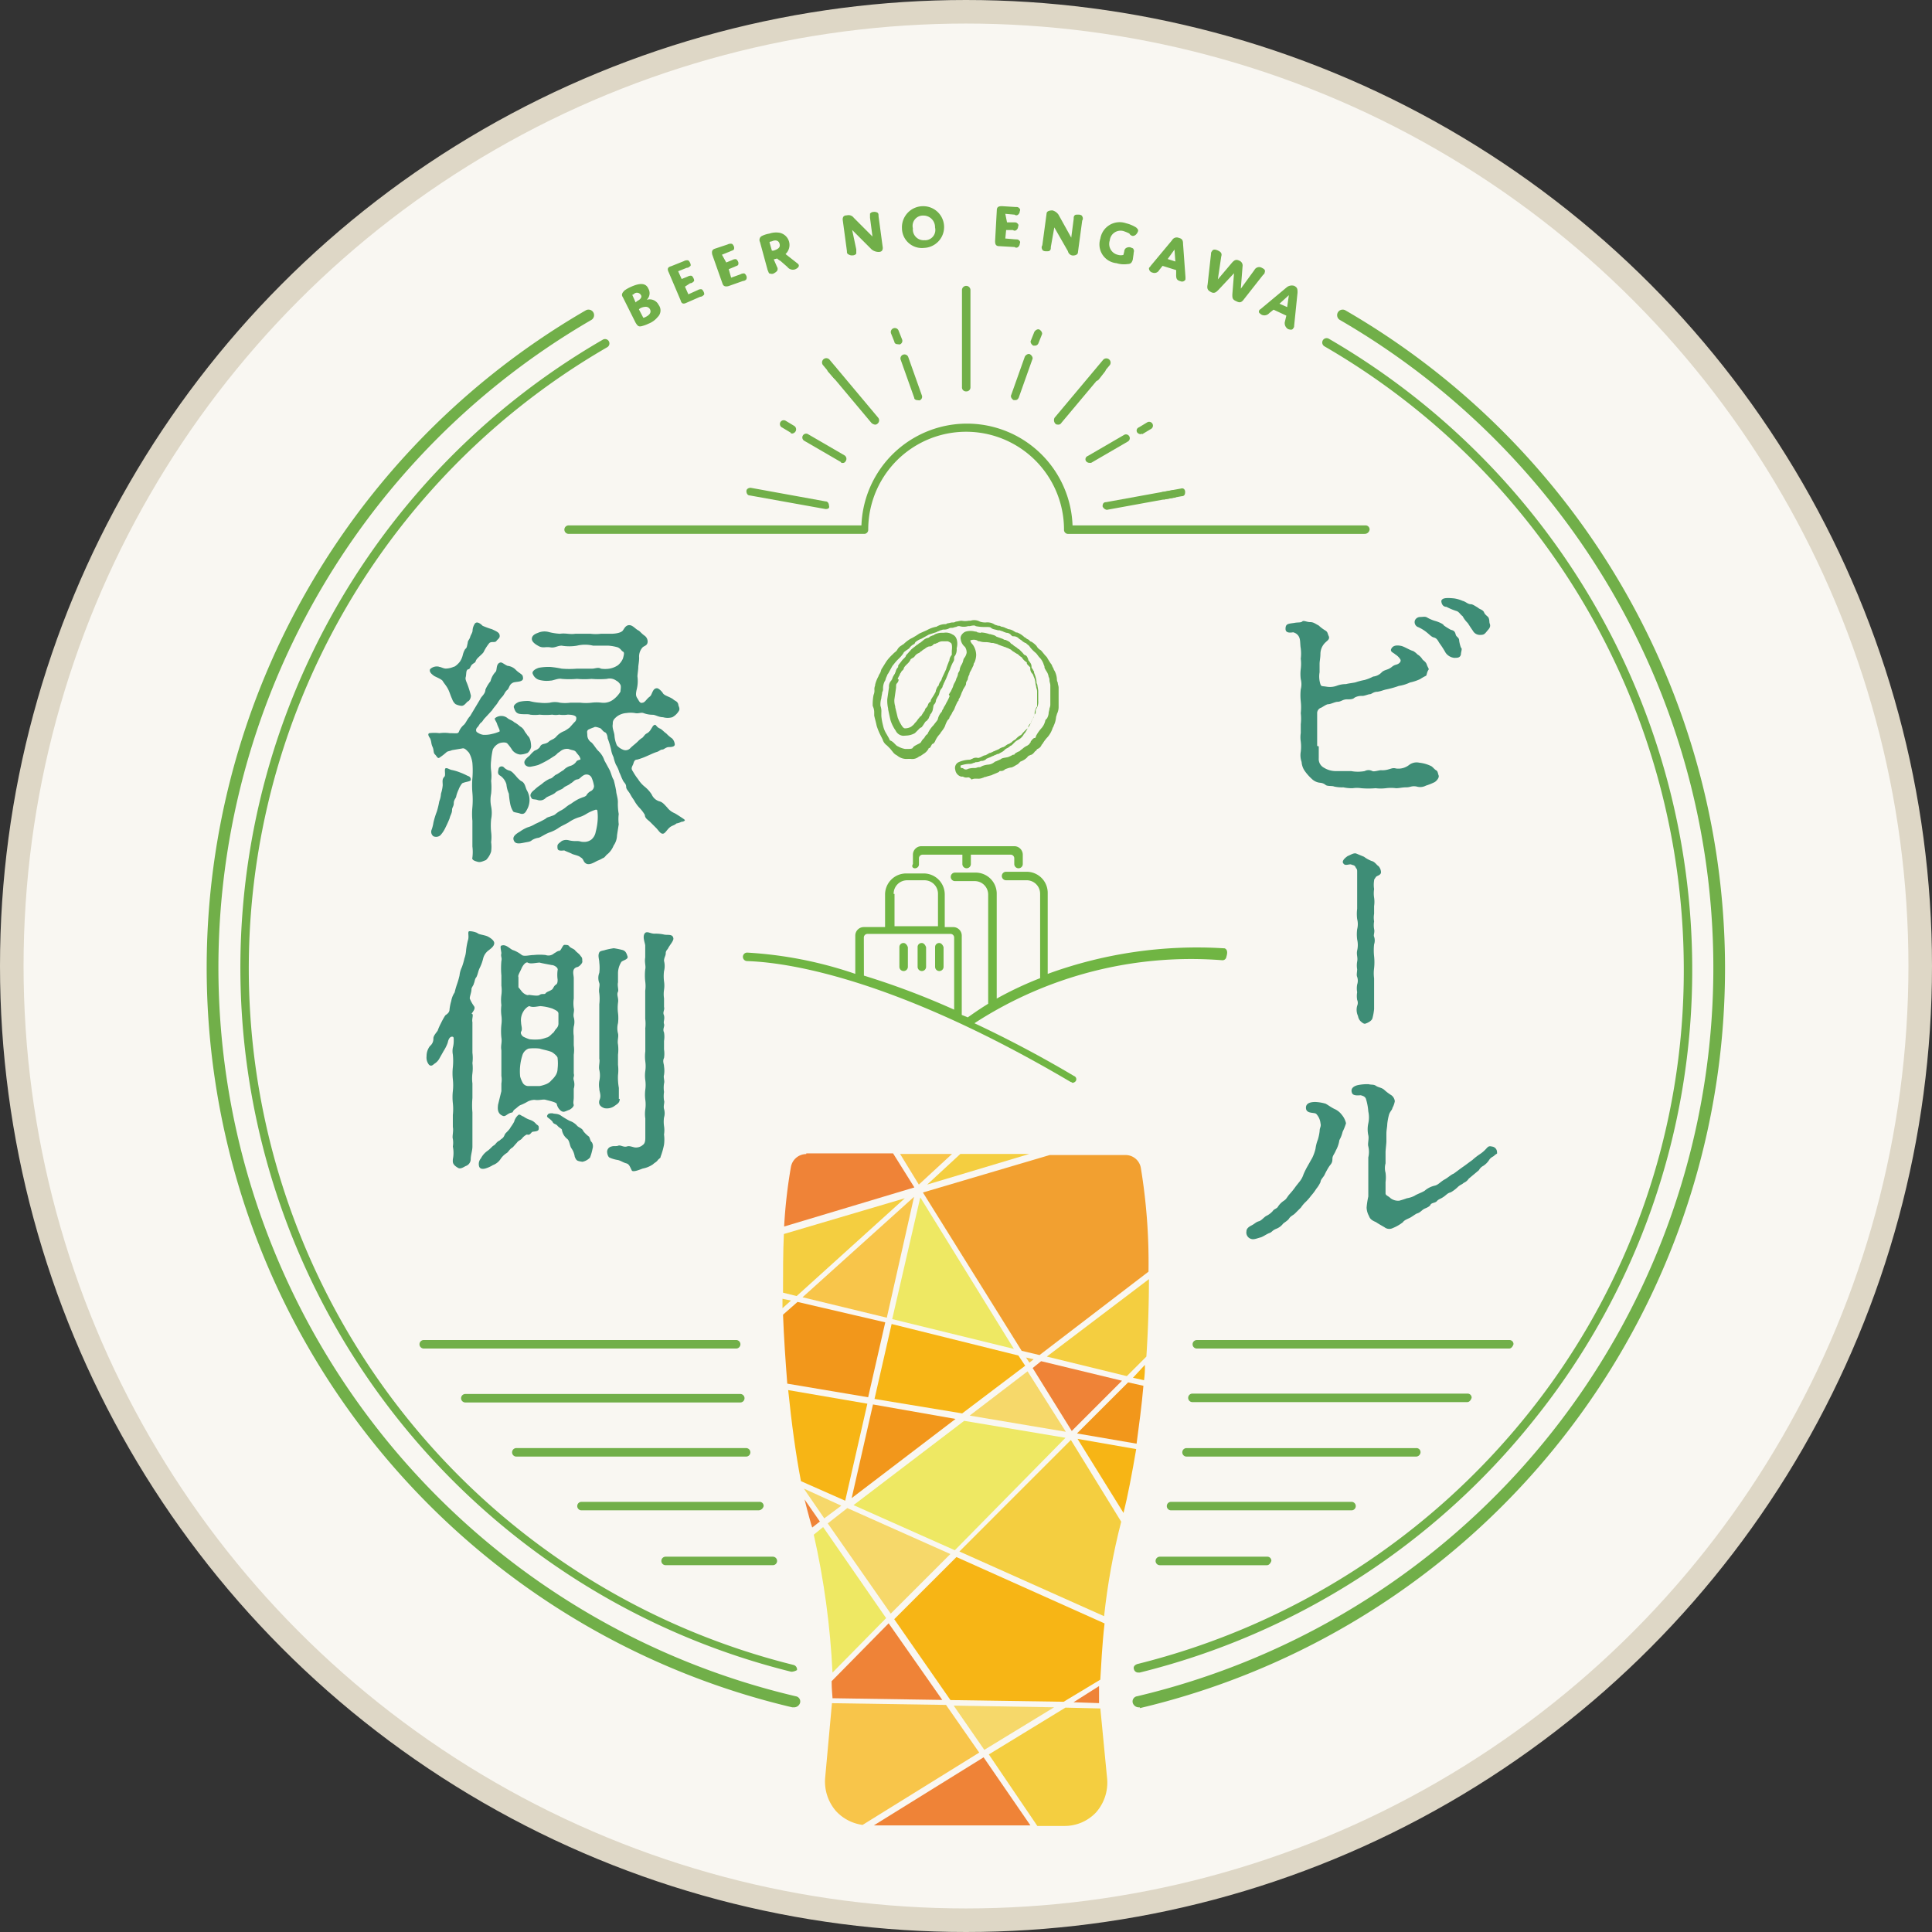 <svg width="82" height="82" fill="none" xmlns="http://www.w3.org/2000/svg"><rect width="100%" height="100%" fill="#333333" stroke="none"/><circle cx="41" cy="41" r="40.5" fill="#F9F7F2" stroke="#DED7C6"/><path d="M33.702 72.465h-.073a32.245 32.245 0 01-8.776-59.288.237.237 0 01.325.073.236.236 0 01-.072.325 31.775 31.775 0 008.668 58.42.223.223 0 01.18.29.271.271 0 01-.252.18zm14.632 0a.271.271 0 01-.253-.18.222.222 0 01.18-.29 31.773 31.773 0 008.6-58.42.235.235 0 11.253-.397A32.263 32.263 0 0148.37 72.5c.039-.035 0-.035-.037-.035z" fill="#71AF49"/><path d="M33.614 70.953h-.036a30.786 30.786 0 01-7.988-56.539.188.188 0 01.206.017.186.186 0 01-.026.308 30.457 30.457 0 007.913 55.927.198.198 0 01.144.217.518.518 0 01-.213.07zm14.693.035a.184.184 0 01-.18-.144c-.037-.104.036-.18.144-.217a30.735 30.735 0 0016.583-10.622 30.042 30.042 0 006.611-18.931A30.56 30.56 0 0056.215 14.7a.187.187 0 01-.094-.184.185.185 0 01.133-.157.186.186 0 01.142.016 30.937 30.937 0 0115.427 26.699 30.423 30.423 0 01-6.684 19.148 30.895 30.895 0 01-16.763 10.766h-.069zM27.918 13.45a.933.933 0 01-.398.29c-.092.045-.19.08-.29.104-.143.036-.18-.036-.252-.144l-.542-1.084c-.072-.104-.036-.18.073-.29a1.58 1.58 0 01.253-.144c.397-.18.65-.18.758.073a.382.382 0 01-.072.47.422.422 0 01.506.216.384.384 0 01-.036.51zm-.94-.613l.037-.037c.036-.036.144-.072.18-.144a.11.11 0 000-.144.188.188 0 00-.289-.036.112.112 0 01-.072.036l.145.325zm.325.65a.28.28 0 00.104-.036c.144-.073.253-.18.18-.325a.2.2 0 00-.18-.104.52.52 0 00-.253.073l-.036.036.186.356zm1.629-1.645l.253-.103a.274.274 0 01.145-.037c.035 0 .07.035.103.104.037.073.037.144 0 .144a.188.188 0 01-.144.073l-.217.144.144.325.398-.18a.273.273 0 01.144-.037c.036 0 .07.035.104.104.036.072.036.144 0 .144a.188.188 0 01-.144.073l-.578.253c-.145.072-.217.036-.253-.104l-.507-1.192c-.072-.144-.036-.217.104-.253l.541-.217a.273.273 0 01.16-.035c.035 0 .07.034.103.104.036.072.036.144 0 .144a.19.19 0 01-.144.072l-.361.145.15.33zm1.893-.702l.253-.103a.273.273 0 01.144-.037c.036 0 .07.035.104.104a.174.174 0 010 .144c-.036.037-.073.037-.144.073l-.253.104.103.36.398-.143a.273.273 0 01.144-.037c.036 0 .07.035.103.104a.174.174 0 010 .144.189.189 0 01-.144.073l-.614.217c-.144.036-.217 0-.253-.104l-.434-1.228c-.036-.145 0-.217.104-.254l.542-.18a.273.273 0 01.164-.031c.036 0 .07.034.103.104a.175.175 0 010 .144c-.036.036-.072.036-.144.072l-.36.145.184.33zm2.153.184a.164.164 0 010 .18.499.499 0 01-.144.104c-.073.037-.144 0-.18 0-.037-.036-.037-.072-.073-.144l-.325-1.192a.191.191 0 01.073-.253c.102-.051.211-.086.324-.104a.89.89 0 01.434-.036.528.528 0 01.253.904l.506.397c.104.073.073.18-.103.253a.292.292 0 01-.325-.104l-.29-.253a.671.671 0 01-.144-.104l-.144.037.138.315zm-.217-.687h.073c.217-.072.29-.144.253-.289-.036-.145-.18-.18-.325-.104a.159.159 0 00-.103.037l.102.356zm3.582-.052v.18a.19.19 0 01-.144.073.271.271 0 01-.18-.037c-.073-.036-.073-.072-.073-.144l-.18-1.337c0-.104.036-.18.18-.18a.273.273 0 01.29.103l.794.795-.104-.795v-.175a.187.187 0 01.145-.073.27.27 0 01.18.036c.037.037.037.073.037.145l.18 1.337c0 .104-.036.18-.18.18a.48.48 0 01-.29-.103l-.83-.83.175.825zm2.806-1.833a.885.885 0 11.072 1.77.846.846 0 01-.939-.83.895.895 0 01.867-.94zm.103 1.445a.436.436 0 00.434-.541.492.492 0 00-.506-.507.437.437 0 00-.434.542.457.457 0 00.51.502l-.004.004zm3.488-.759h.29c.073 0 .104 0 .144.036.04.036.073.073.037.144a.187.187 0 01-.073.145.11.11 0 01-.144 0h-.29l-.036.36.434.037c.072 0 .103 0 .144.036.04.036.072.073.036.144a.188.188 0 01-.072.145.11.11 0 01-.145 0l-.65-.037c-.144 0-.18-.072-.18-.217l.072-1.3c0-.145.073-.181.217-.181l.578.036c.072 0 .103 0 .144.037.04.036.072.072.036.144a.189.189 0 01-.072.144.11.11 0 01-.145 0l-.397-.036.073.363zm1.86 1.046c0 .072 0 .104-.037.144-.036.04-.072.036-.18.036-.073 0-.144-.036-.144-.072a.16.16 0 010-.18l.18-1.338c0-.104.104-.144.253-.144a.46.46 0 01.253.18l.542.975.104-.794c0-.073 0-.104.036-.145.036-.04.073-.036.18-.036.073 0 .145.037.145.073a.16.16 0 010 .18l-.18 1.338c0 .103-.105.144-.218.144a.23.23 0 01-.208-.183l-.578-1.011-.148.833zm3.477.543c-.036.104-.073.18-.217.18a1.054 1.054 0 01-.47-.036.802.802 0 01-.687-1.047.83.83 0 011.085-.65c.152.037.299.098.433.18.073.072.104.104.073.18-.031.077-.104.18-.217.18a.195.195 0 01-.144-.103 1.768 1.768 0 00-.253-.104.46.46 0 00-.578.398.473.473 0 00.36.614c.072.02.147.02.218 0l.036-.144a.188.188 0 01.073-.145.27.27 0 01.18-.036c.073.036.144.036.144.104.037.036 0 .103 0 .18l-.036.25zm1.844.437l-.578-.18-.144.18a.227.227 0 01-.29.104.185.185 0 01-.143-.18c0-.037.036-.037.072-.104l.904-1.084a.228.228 0 01.29-.104c.144.036.18.104.18.253l.103 1.409v.104a.161.161 0 01-.216.072c-.144-.036-.18-.103-.18-.253l.002-.217zm-.36-.47l.324.104-.036-.506-.289.402zm2.163 1.299c-.103.104-.18.18-.324.104-.145-.077-.181-.145-.145-.325l.145-1.3a.134.134 0 01.036-.105c.036-.072.103-.103.253-.036.15.067.18.144.144.253l-.144.975.614-.726c.073-.072.144-.144.29-.072a.222.222 0 01.144.253l-.073.938.578-.794a.227.227 0 01.29-.104c.144.073.18.104.144.217 0 .036-.037.073-.073.104l-.795 1.011c-.103.144-.18.18-.324.104-.18-.073-.18-.144-.18-.29l.072-.903-.652.696zm2.872 1.103l-.542-.253-.18.144a.277.277 0 01-.325.073c-.104-.072-.144-.104-.104-.18 0-.037.036-.037.073-.073l1.084-.904a.347.347 0 01.325-.072c.144.072.144.144.144.29l-.144 1.408a.132.132 0 01-.037.104c-.036.072-.104.072-.217.036a.293.293 0 01-.144-.29l.067-.283zm-.29-.506l.325.144.072-.506-.397.362z" fill="#71AF49"/><path d="M53.78 66.432h-4.553a.18.18 0 110-.361h4.553a.17.17 0 01.18.18c-.037.109-.108.18-.18.18zm-20.977-.001H28.25a.18.18 0 110-.36h4.552a.18.18 0 110 .36zm24.56-2.328h-7.66a.18.18 0 010-.36h7.66a.18.18 0 110 .36zm-25.167 0H24.68a.18.18 0 010-.36h7.55a.17.17 0 01.181.18.23.23 0 01-.216.18zm31.861-6.867h-13.26a.18.18 0 110-.36h13.26a.17.17 0 01.18.18c-.035.109-.108.18-.18.18zm-32.813 0H17.985a.18.18 0 110-.361h13.26a.18.18 0 010 .361zm.176 2.289H19.75a.18.18 0 110-.36h11.67a.18.18 0 010 .36zm30.86-.015H50.61a.18.18 0 110-.361h11.67a.171.171 0 01.17.11.171.171 0 01.01.07c-.036.11-.107.18-.18.18zm-2.168 2.312H50.36a.18.18 0 110-.36h9.752a.172.172 0 01.18.18.194.194 0 01-.18.18zm-28.446 0h-9.751a.18.18 0 010-.361h9.752a.18.18 0 010 .361z" fill="#71AF49"/><path d="M55.972 31.679v.506a.415.415 0 00.217.397.95.95 0 00.542.145h.614c.19.036.387.036.578 0a.344.344 0 01.324 0c.073.036.29-.037.361-.037a.9.9 0 00.325-.036c.144-.036.18-.073.325-.036a.733.733 0 00.541-.145.524.524 0 01.434-.103c.176.019.347.067.506.144.073.036.144.144.217.18.073.037.073.145.104.217.036.104-.104.253-.18.29a2.494 2.494 0 01-.362.144.514.514 0 01-.397.036c-.217-.036-.253.036-.434.036-.18 0-.29.037-.433.037a1.71 1.71 0 00-.434 0 1.75 1.75 0 01-.434 0c-.204.018-.41.018-.614 0a1.213 1.213 0 00-.36 0 1.772 1.772 0 01-.398-.037 1.482 1.482 0 01-.397-.036c-.073-.036-.29 0-.361-.072-.145-.104-.217-.073-.325-.104a.581.581 0 01-.253-.145 2.071 2.071 0 01-.29-.324.757.757 0 01-.144-.397.853.853 0 01-.036-.434 1.75 1.75 0 000-.434 1.207 1.207 0 010-.36v-.371a2.04 2.04 0 000-.47 2.34 2.34 0 000-.506 2.354 2.354 0 010-.507.852.852 0 000-.433 1.71 1.71 0 010-.434 1.75 1.75 0 000-.434c.018-.143.018-.29 0-.433-.037-.217 0-.398-.104-.542a.382.382 0 00-.217-.144c-.036 0-.325.073-.325-.144 0-.217.104-.217.361-.253.181-.037.29 0 .361-.073.073-.036.181.037.325.037.144 0 .217.072.361.144.088.083.185.156.29.217.103.072.072.103.144.253.036.144-.104.18-.217.324a.672.672 0 00-.144.398c0 .18-.036.324-.036.433v.361c-.03.17-.017.343.036.507.036.103.072.072.253.103a.853.853 0 00.434-.036c.127-.048.261-.073.397-.073.144-.036.217-.036.397-.072a2.94 2.94 0 01.398-.104 1.84 1.84 0 00.36-.144.577.577 0 00.362-.18c.103-.104.253-.104.36-.181.073-.037.104-.104.254-.144.15-.04.217-.145.18-.217a.623.623 0 00-.217-.217c-.072-.073-.216-.104-.18-.217.073-.18.253-.18.434-.144.144.036.36.18.506.217a.788.788 0 01.18.144c.09.053.164.128.217.217.073.072.144.104.18.217.037.113.104.18.073.216-.072.104-.072.217-.103.254-.088.042-.173.09-.254.144a2.037 2.037 0 01-.433.144c-.149.071-.307.12-.47.144-.165.06-.334.108-.506.144-.18.037-.217.073-.398.104-.18 0-.253.104-.324.104-.072 0-.217.073-.325.073a.61.61 0 00-.325.072c-.073.073-.18.073-.325.073-.18 0-.253.104-.397.104-.104 0-.29.103-.397.103-.073 0-.217.104-.29.144a.248.248 0 00-.18.217v1.409l.068.02zm6.034-3.902c-.036.144-.144.144-.29.144a.518.518 0 01-.36-.217 3.813 3.813 0 00-.254-.397c-.072-.104-.103-.217-.253-.253-.15-.036-.253-.253-.65-.434a.226.226 0 01-.145-.29.243.243 0 01.217-.143c.145 0 .217-.037.325.036.114.063.235.112.361.144.104.037.29.104.325.18.093.066.19.126.29.181.143.037.18.073.216.217.036.104.144.104.144.253.016.099.04.195.073.29.073.036 0 .181 0 .289zm.83-.83a.338.338 0 01-.325-.18c-.104-.145-.144-.217-.217-.325a1.182 1.182 0 01-.216-.29c-.104-.072-.145-.18-.254-.216a2.608 2.608 0 01-.433-.18c-.18 0-.217-.181-.217-.254.036-.104.144-.144.541-.104.125.018.246.053.361.104.145.036.217.144.361.144.073 0 .217.104.29.144.073.073.18.073.253.18.036.105.104.145.18.218.073.104.037.217.073.29.036.103 0 .18-.104.289-.112.143-.148.18-.292.18h-.001zm-4.944 9.416c.1.075.208.136.325.18.144.036.217.18.29.217a.4.4 0 01.103.217c.036.18-.18.18-.217.253-.072.104-.072.104-.072.144a1.15 1.15 0 000 .361 1.2 1.2 0 000 .361c.018.12.018.241 0 .361v.325a.957.957 0 000 .325.983.983 0 000 .324c.036.144-.037.253 0 .325a.502.502 0 010 .325 2.367 2.367 0 000 .506c.018.168.018.338 0 .506a1.66 1.66 0 000 .434v1.303a2.363 2.363 0 01-.073.397c-.036.104-.18.18-.29.217-.072.036-.18-.073-.216-.104a.415.415 0 01-.104-.217.632.632 0 01-.036-.433.31.31 0 000-.253.978.978 0 010-.325.922.922 0 010-.325.5.5 0 000-.325c-.037-.072 0-.216 0-.324a.957.957 0 010-.325c.036-.18-.037-.29 0-.47a1.025 1.025 0 000-.47 1.72 1.72 0 010-.433.865.865 0 000-.434 1.748 1.748 0 010-.434v-1.595c0-.104-.037-.104-.073-.18-.036-.078-.104-.073-.18-.105-.077-.03-.254.073-.325-.036-.104-.104.072-.253.18-.325.104-.036.253-.144.361-.103l.327.135zM55.69 49.155c.063-.126.112-.26.144-.397a1.6 1.6 0 01.103-.397c.035-.118.06-.24.073-.361 0-.145.073-.18.036-.325a.68.68 0 00-.18-.397c-.073-.073-.398 0-.434-.217-.036-.253.217-.29.397-.29.147.007.293.031.434.073.073.036.217.144.361.217a.784.784 0 01.325.253.85.85 0 01.18.36 2.305 2.305 0 01-.144.362c-.072.29-.144.325-.144.397a1.31 1.31 0 01-.144.398c-.073.18-.145.216-.145.36 0 .181-.072.217-.144.325a3.245 3.245 0 00-.18.325c-.037.104-.18.217-.18.325a1.272 1.272 0 01-.181.29 2.01 2.01 0 01-.217.289 2.17 2.17 0 01-.217.253c-.082.075-.155.16-.217.253l-.253.253c-.072.073-.18.104-.253.217-.036.072-.217.18-.253.217a.657.657 0 01-.29.216c-.18.073-.18.145-.289.18-.109.037-.253.145-.36.181-.145.037-.29.104-.398.073a.281.281 0 01-.217-.325c0-.103.072-.18.217-.253.144-.072.18-.144.325-.18.103-.037.18-.145.289-.217a.87.87 0 00.29-.217c.036-.072.18-.104.216-.18a.831.831 0 01.253-.254c.104-.072.104-.103.217-.253.105-.113.202-.233.29-.36l.144-.181a.947.947 0 00.18-.325c.053-.124.113-.244.18-.36l.185-.328zm7.731-.103c-.104.072-.144.072-.217.18a.83.83 0 01-.253.253.426.426 0 00-.18.18l-.434.362a.481.481 0 01-.217.18c-.072.073-.144.073-.253.18a1.508 1.508 0 01-.29.218c-.143.036-.18.103-.289.18-.144.104-.217.104-.29.18-.072.104-.252.073-.289.181-.072.104-.253.144-.289.18-.073.037-.144.145-.29.181-.072.036-.216.144-.289.18-.072.037-.253.104-.29.181-.13.105-.277.19-.433.253a.332.332 0 01-.361-.036c-.18-.104-.253-.144-.361-.217-.18-.073-.253-.144-.29-.253a.809.809 0 01-.103-.361c.013-.158.037-.315.072-.47v-1.66a1.017 1.017 0 000-.47c-.036-.104.037-.325 0-.47a1.194 1.194 0 010-.506 1.18 1.18 0 000-.506 2.394 2.394 0 00-.103-.542c-.037-.072-.073-.104-.217-.144-.073 0-.29.036-.361-.073-.104-.216.073-.324.253-.36.143-.028.288-.04.434-.037.144.036.216 0 .324.073.108.072.253.072.361.18a2 2 0 00.29.217.365.365 0 01.144.253.902.902 0 01-.104.29c0 .072-.103.144-.144.289-.035.13-.06.263-.073.397 0 .104-.036.253-.036.398v.324c0 .104-.036.361-.036.47v.47a.738.738 0 000 .398c.018.131.018.265 0 .397v.47c0 .104.103.104.217.217a.54.54 0 00.36.103c.11-.029.219-.063.325-.103.113-.019.223-.053.325-.104.104-.073.325-.144.434-.217a.985.985 0 01.433-.217c.144-.036.217-.144.398-.253.144-.072.29-.217.397-.253.104-.072.29-.217.397-.29.108-.072.29-.216.398-.289.1-.093.21-.177.324-.253.093-.061.178-.134.253-.217.073-.072.104-.144.254-.103a.239.239 0 01.216.253c.027.059-.045.059-.117.13v.006zM20.586 30.47c-.072.073-.103.145-.144.181-.104.073-.104.144-.18.217-.104.104-.037.217 0 .217a.539.539 0 00.253.103c.121.006.243-.006.36-.036.112-.023.221-.058.326-.104.036-.036-.073-.216-.104-.324-.031-.108-.144-.217-.073-.253a.425.425 0 01.506 0c.073.072.217.103.29.18.092.048.178.109.253.18.077.04.14.104.18.181.037.073.104.144.145.217.104.073.144.29.144.47a.458.458 0 01-.144.253.863.863 0 01-.325.073.5.5 0 01-.325-.18 1.998 1.998 0 00-.216-.29c-.073-.073-.29-.037-.361 0a.569.569 0 00-.254.253c-.036.154-.06.311-.072.47-.018.144-.018.29 0 .433.018.144.018.29 0 .434.018.18.018.361 0 .541a1.367 1.367 0 000 .542c.036.179.036.363 0 .542-.018.18-.018.361 0 .541.018.144.018.29 0 .434.018.132.018.265 0 .397a.875.875 0 01-.217.361c-.18.073-.253.104-.361.073-.108-.031-.253-.073-.217-.18.02-.157.02-.315 0-.47v-1.089a3.03 3.03 0 010-.578 3.48 3.48 0 000-.614 3.48 3.48 0 010-.614 3.903 3.903 0 000-.65c-.02-.153-.07-.3-.144-.434-.073-.073-.18-.217-.29-.18l-.433.072c-.073.036-.144.036-.217.073-.101.093-.21.177-.325.253-.072.036-.103-.073-.18-.145-.077-.071-.037-.18-.104-.324-.067-.145-.036-.217-.104-.361-.072-.104-.103-.18-.036-.217a1.75 1.75 0 01.434 0c.143-.02.29-.02.433 0 .29 0 .361.036.398-.073a.757.757 0 01.216-.29c.073-.072.145-.252.253-.36l.434-.726c.037-.104.217-.217.217-.398.056-.13.129-.25.217-.36a.876.876 0 01.217-.398c.072-.073 0-.361.216-.397.073 0 .181.103.29.144a.574.574 0 01.36.18c.145.145.29.18.29.29.073.253-.324.18-.433.253-.145.072-.145.217-.217.29-.104.072-.144.216-.217.289a1.505 1.505 0 00-.217.29c-.072.103-.18.216-.217.289l-.305.33zm-.975 2.783a.905.905 0 00-.144.253c-.044.093-.08.19-.104.29 0 .072-.103.144-.103.289s-.073.18-.073.29c0 .144-.073.216-.104.36-.072.18-.144.325-.18.398a1.26 1.26 0 01-.217.324.283.283 0 01-.29.037.236.236 0 01-.072-.29c.033-.094.057-.19.072-.29a3.35 3.35 0 01.145-.47 3.54 3.54 0 00.103-.433c.042-.104.066-.213.073-.325.038-.117.063-.238.073-.36 0-.145-.037-.254.072-.361.073-.073-.036-.362.073-.362.073 0 .104.037.217.073.123.023.244.058.36.104.112.041.22.09.325.144.104.036.145.073.145.18-.01.071-.226.071-.37.144v.005zm-.975-4.95c.073 0 .18.073.29.073a.862.862 0 00.324-.073c.073 0 .253-.18.29-.253a.864.864 0 00.103-.253.864.864 0 01.104-.253c.073-.036.073-.144.104-.253 0-.104.073-.144.104-.253.03-.11.103-.18.103-.29a.578.578 0 01.104-.29c.104-.103.253.037.325.105.13.056.262.104.397.144.217.104.325.144.325.29 0 .103-.104.143-.144.216-.073.073-.18 0-.29.073-.1.121-.185.255-.253.397-.072.104-.29.253-.325.361-.035.108-.072.073-.18.18-.073.104-.073.181-.144.181-.104.036-.073.18-.104.325-.036.104.036.217.073.325.058.153.106.31.144.47 0 .072-.037.216-.144.253-.073.072-.145.18-.253.18a.714.714 0 01-.254-.072.46.46 0 01-.144-.217c-.072-.145-.104-.29-.18-.434-.077-.144-.18-.253-.217-.325-.037-.071-.217-.144-.361-.216-.144-.104-.217-.181-.18-.29a.407.407 0 01.383-.106v.005zm3.035 5.89a3.363 3.363 0 01-.073-.506 1.279 1.279 0 01-.104-.398.663.663 0 00-.253-.36c-.144-.073-.104-.181-.073-.326a.136.136 0 01.217-.036.507.507 0 00.253.144c.104.037.18.145.253.217.063.081.136.154.217.217.18.073.18.253.253.397a.817.817 0 010 .83c-.072.144-.144.217-.324.144-.145-.036-.217-.036-.253-.072a.863.863 0 01-.113-.258v.007zm2.71-3.54a.207.207 0 00.072-.218c-.037-.072-.18-.103-.361-.103-.12.018-.241.018-.361 0a.753.753 0 01-.29 0c-.18.018-.361.018-.541 0a1.452 1.452 0 01-.397 0c-.104-.037-.29 0-.47-.037-.145-.036-.18-.144-.217-.253-.037-.073.036-.18.217-.253.142-.032.288-.044.433-.036.142.039.287.063.434.072.144.018.29.018.434 0a.877.877 0 01.433 0c.144.019.29.019.434 0h.433c.157.018.314.018.47 0a1.75 1.75 0 01.434 0 .687.687 0 00.506-.144 1.2 1.2 0 00.29-.325c0-.072.036-.216 0-.289a.426.426 0 00-.18-.18.473.473 0 00-.398-.073 3.902 3.902 0 01-.65 0c-.205.018-.41.018-.615 0a3.88 3.88 0 01-.65 0c-.144-.037-.361.073-.47.073-.17.023-.342.011-.506-.037a.415.415 0 01-.254-.253c-.036-.073.037-.18.254-.253a2.22 2.22 0 01.506-.036c.158.015.315.04.47.072.216.018.434.018.65 0h.65c.104 0 .254-.072.362 0 .12.018.241.018.36 0a.933.933 0 00.362-.144.758.758 0 00.216-.29c.037-.144.073-.253 0-.289-.072-.036-.072-.104-.216-.18a1.868 1.868 0 00-.398-.073h-.652a1.468 1.468 0 00-.687 0 1.967 1.967 0 01-.65 0c-.18 0-.29.104-.47.073-.217-.037-.29.036-.47-.037-.217-.108-.325-.216-.325-.324 0-.073.036-.18.253-.253a.686.686 0 01.47-.037c.154.04.312.064.47.073.253-.037.397.036.65 0h.651c.144.018.29.018.434 0h.433c.18 0 .434-.037.506-.144.073-.108.104-.18.217-.217.18-.037.29.144.434.217.073.036.104.103.253.216a.31.31 0 01.144.253c0 .181-.144.181-.216.254a.575.575 0 00-.145.433c0 .18-.036.325-.036.398 0 .103-.036.324-.036.397.026.193.014.39-.037.578-.036.18-.036.253.037.36.072.109.103.218.216.181.073 0 .145-.103.217-.18.073-.077.104-.073.145-.144.072-.145.103-.29.253-.29.072 0 .216.144.253.217.072.104.29.144.433.253.073.073.18.073.217.217 0 .073.073.144.037.253a.726.726 0 01-.29.29.714.714 0 01-.397 0c-.18 0-.325-.104-.434-.104-.136 0-.27-.025-.397-.073-.104-.036-.217.036-.361 0a1.207 1.207 0 00-.361 0 .758.758 0 00-.398.144c-.18.144-.18.217-.18.325-.036.18.073.361.073.506.012.137.047.272.103.398.069.08.156.141.253.18a.275.275 0 00.325-.073c.104-.103.217-.18.325-.289a.788.788 0 01.18-.144c.073-.073.104-.144.18-.18a.427.427 0 00.181-.181c.073-.104.073-.144.145-.18.071-.037.072.072.216.143.104.037.18.145.29.217.076.081.161.154.253.217a.42.42 0 01.104.217c.036.144-.18.144-.253.144-.104 0-.217.104-.254.104-.103 0-.144.072-.253.104-.109.03-.253.103-.433.18a2.744 2.744 0 01-.398.144c-.144 0-.144.145-.18.217-.073.144-.073.18 0 .29.064.113.136.222.217.324.077.124.175.234.289.325.113.092.211.202.29.325a.512.512 0 00.324.29c.144.035.217.143.325.252.084.112.196.2.325.253.072.037.289.18.397.254l.036.036c0 .036-.072.073-.144.073a.748.748 0 01-.217.072c-.072.073-.144.073-.253.144-.144.104-.217.29-.325.29-.108 0-.18-.145-.289-.253l-.253-.253c-.073-.073-.217-.145-.217-.29a1.509 1.509 0 00-.217-.29 1.508 1.508 0 01-.217-.289c-.036-.072-.103-.144-.18-.29-.077-.145-.18-.216-.18-.324 0-.144-.104-.18-.145-.29-.073-.144-.073-.18-.144-.324a1.283 1.283 0 00-.144-.325 1.698 1.698 0 01-.104-.325 1.064 1.064 0 01-.104-.324 3.351 3.351 0 00-.144-.47c0-.073-.036-.217-.104-.253-.103-.037-.144-.145-.216-.18-.104-.037-.217-.073-.254-.037a1.763 1.763 0 00-.253.104c-.072.072-.036.103-.036.253a.376.376 0 00.18.29c.104.103.181.252.29.36a.933.933 0 01.253.398l.217.397c.073.144.104.325.18.433.037.145.073.29.104.47 0 .104.073.29.073.47-.006.17.006.34.036.507-.018.144-.018.29 0 .433l-.073.47a.77.77 0 01-.144.434.922.922 0 01-.253.36c-.104.074-.104.145-.217.181a1.205 1.205 0 01-.216.104c-.145.073-.362.217-.507.104-.104-.073-.072-.18-.217-.253-.072-.073-.29-.104-.36-.145-.072-.04-.254-.103-.325-.144-.29.037-.29-.036-.29-.18 0-.104.104-.144.18-.217a.408.408 0 01.29-.036c.118.03.24.042.361.036.144 0 .144.036.29.036a.504.504 0 00.324-.103.55.55 0 00.18-.325c.035-.13.06-.263.074-.398a2.051 2.051 0 000-.47c0-.072-.037-.072-.073-.072-.14.043-.273.104-.398.18-.1.063-.21.112-.324.145-.155.05-.3.123-.434.217-.18.103-.29.144-.397.216a1.605 1.605 0 01-.434.217c-.18.073-.324.18-.433.217a.69.69 0 00-.29.104c-.072.072-.18.072-.325.103-.18.037-.36.073-.433-.072-.073-.145 0-.253.253-.398.1-.073.21-.134.325-.18.114-.033.223-.081.324-.144a4.83 4.83 0 00.434-.217c.073-.073.144-.073.217-.104.072-.03.144-.036.217-.104a1.16 1.16 0 01.216-.144c.078-.04.15-.088.217-.144.067-.056.14-.105.217-.144.07-.053.142-.1.217-.144a1.17 1.17 0 01.217-.104c.072-.036.144-.036.216-.104a.426.426 0 01.181-.18.244.244 0 00.144-.217 1.376 1.376 0 00-.104-.361.238.238 0 00-.324-.104c-.144.073-.18.18-.29.18-.144.037-.144.104-.29.181-.072.073-.216.104-.288.18-.073.077-.254.104-.362.218-.144.103-.324.144-.397.216a.332.332 0 01-.36.073c-.145-.036-.218 0-.254-.104-.073-.104 0-.217.144-.325.144-.144.29-.216.361-.289.09-.07.187-.13.29-.18.103 0 .18-.145.29-.181.072-.036.216-.144.288-.18a.639.639 0 01.29-.181.46.46 0 00.253-.18c.036-.073.18-.073.18-.104-.036-.145-.103-.18-.18-.29-.077-.109-.144-.072-.325-.144a.437.437 0 00-.36.104l-.104.072a.634.634 0 01-.18.145 3.93 3.93 0 01-.651.36 2.95 2.95 0 01-.325.073.265.265 0 01-.217-.072c-.104-.144 0-.253.18-.398a1.23 1.23 0 01.217-.216.46.46 0 00.217-.145c.073-.18.217-.103.361-.216.104-.104.217-.104.325-.217a.83.83 0 01.361-.253c.075-.044.147-.092.217-.145l.205-.229zm-4.33 12.733v1.3c.019.145.019.29 0 .434.018.144.018.29 0 .434a1.72 1.72 0 000 .433v.615a3.48 3.48 0 000 .614v1.445c0 .18-.072.36-.072.541a.311.311 0 01-.217.29c-.073.036-.217.144-.325.073-.253-.145-.217-.254-.217-.361a1.339 1.339 0 000-.542.983.983 0 000-.325c-.036-.104.037-.325 0-.506v-.506a2.34 2.34 0 000-.507 2.367 2.367 0 010-.506 2.34 2.34 0 000-.506 2.354 2.354 0 010-.506c.018-.18.018-.362 0-.542a.77.77 0 010-.29 1.14 1.14 0 00.037-.324c0-.104 0-.144-.073-.144s-.144.072-.18.253a1.688 1.688 0 01-.18.361c-.037.073-.145.253-.181.325a.613.613 0 01-.217.217c-.073.072-.144.103-.217.036a.48.48 0 01-.104-.361.693.693 0 01.144-.434.393.393 0 00.145-.325c0-.103.103-.216.18-.324.04-.112.088-.22.144-.325.053-.112.113-.22.18-.325.037-.036.181-.103.181-.253.014-.122.038-.243.073-.36a.933.933 0 01.144-.362c.028-.122.063-.242.104-.36a3.35 3.35 0 00.104-.362 1.06 1.06 0 01.103-.36c.037-.105.073-.218.104-.362.042-.116.066-.238.073-.36.015-.135.04-.268.072-.398.073-.18-.036-.398.073-.398a.864.864 0 01.325.073c.072.073.253.073.433.144.144.073.29.18.29.29 0 .144-.18.253-.217.29a.611.611 0 00-.253.36 1.875 1.875 0 01-.144.398c-.073.144-.073.253-.145.397-.072.072-.072.217-.103.253 0 .072-.104.18-.104.253 0 .144-.073.29-.073.397.046.116.107.225.18.325.073.104-.035.217-.103.325.108-.003 0 .214.036.358zm2.53 4.66c-.073.073-.104.145-.217.105a.57.57 0 00-.217.18c-.073.073-.144.073-.217.18-.104.104-.144.181-.217.217-.104.073-.144.18-.217.217a.846.846 0 00-.253.253.668.668 0 01-.324.253c-.101.063-.21.112-.325.145-.144.036-.217 0-.253-.073a.366.366 0 01.072-.361.873.873 0 01.29-.325c.104-.072.217-.217.253-.217.104-.072.104-.144.253-.216.104-.104.144-.073.217-.254.036-.072.104-.103.217-.253.036-.072.104-.144.18-.29a.571.571 0 01.18-.288c.073-.037.105.036.218.072.088.063.186.111.289.144.1.034.188.097.253.18.104.073.104.073.104.181.005.15-.214.114-.287.15zm-1.301-1.734v-.325a.983.983 0 000-.324v-1.084c-.037-.217.036-.325 0-.542a2.707 2.707 0 010-.541 1.437 1.437 0 000-.398 1.72 1.72 0 010-.433 1.72 1.72 0 010-.434 1.453 1.453 0 000-.397V41.4a3.46 3.46 0 010-.614c.036-.144-.037-.18 0-.325 0-.072-.073-.325 0-.325.18-.072.324.104.47.181.144.048.278.122.397.217.104.072.325 0 .506 0 .168-.018.338-.018.506 0a.357.357 0 00.361-.073c.073-.036.145-.103.217-.103.073 0 .144-.254.217-.254.104 0 .18 0 .217.073.073.073.217.104.253.18.073.073.18.145.217.217.072.073.072.104.072.217.037.073-.144.253-.216.253-.253.073-.145.325-.145.47v.867a1.452 1.452 0 000 .398c.037.144-.036.253 0 .397a.739.739 0 010 .398 1.452 1.452 0 000 .397v.397a1.39 1.39 0 010 .397v.795c.037.144-.036.144 0 .29a.615.615 0 010 .36v.362c0 .144-.036.216 0 .324 0 .104-.18.217-.216.217-.18.073-.217.104-.325.036a.497.497 0 01-.18-.289c0-.073-.325-.144-.47-.18-.104-.037-.29.036-.47 0a.68.68 0 00-.29.072 2.14 2.14 0 01-.29.144c-.103.037-.144.104-.253.18-.108.078-.072.145-.144.145-.18.036-.253.18-.36.144-.29-.104-.217-.397-.217-.47l.143-.583zm1.625-.217a1.38 1.38 0 00.253-.072.554.554 0 00.253-.18.959.959 0 00.181-.218.518.518 0 00.073-.253 2.007 2.007 0 000-.47c0-.072-.18-.216-.253-.253-.181-.072-.398-.104-.507-.144a2.029 2.029 0 00-.47 0 .436.436 0 00-.253.253 2.211 2.211 0 00-.104.94c.026.088.06.173.104.253a.272.272 0 00.253.144h.47zm.797-3.07c0-.104-.104-.145-.253-.217a2.084 2.084 0 00-.506-.104c-.104 0-.325.073-.47 0-.073 0-.217.144-.253.217a.702.702 0 00-.104.47c0 .144.072.29 0 .397-.037.073.036.18.104.217.081.041.166.076.253.104.156.018.314.018.47 0 .086-.017.17-.041.253-.073.072 0 .18-.104.253-.18.072-.037.072-.104.18-.217a.305.305 0 00.073-.217v-.397zm-1.518-.904c.073.073.217.144.253.104.073 0 .398.072.47 0 .104-.073.217 0 .253-.073.073-.072.145-.072.254-.144.072-.036.072-.144.18-.217.073-.036.073-.144.073-.217a1.46 1.46 0 010-.397c.036-.104-.145-.217-.253-.217-.18-.036-.398-.072-.507-.104-.144 0-.397.073-.506 0-.073-.036-.18.073-.253.217-.073.18-.18.325-.144.398v.435c.038.035.142.18.178.215h.002zm2.963 6.648c-.024.123-.06.244-.104.36a.595.595 0 01-.324.181c-.217-.036-.254-.036-.325-.217a.837.837 0 00-.144-.36c-.073-.104-.073-.325-.18-.398a.614.614 0 01-.218-.36c0-.074-.072-.074-.18-.181-.073-.104-.18-.073-.217-.18-.144-.181-.29-.181-.217-.29.037-.073.104-.073.217-.073.073.036.217 0 .361.104.116.08.236.152.361.217a.735.735 0 01.325.216c.072.073.217.104.253.217.063.081.136.154.217.217.072.036.072.217.144.253a.328.328 0 01.029.294h.002zm1.156-2.132c0 .18-.104.217-.253.325a.555.555 0 01-.398.072c-.29-.103-.216-.29-.216-.325.103-.216 0-.36 0-.506a.983.983 0 010-.324 1.028 1.028 0 000-.47c-.037-.145.036-.361 0-.47v-2.312a2.018 2.018 0 000-.47c-.037-.18.036-.324 0-.433a.597.597 0 010-.434 1.75 1.75 0 000-.434c0-.144-.073-.289 0-.433.036-.073.18-.073.253-.104.118-.031.239-.055.36-.073.122.017.243.042.362.073.144.036.18.144.216.253.073.145-.18.18-.253.253a.903.903 0 00-.144.47v.398c-.036.144.036.324 0 .397-.073.144.036.253 0 .47a1.72 1.72 0 000 .434c.018.144.018.29 0 .433a.852.852 0 000 .434c.036.144-.036.29 0 .47.018.144.018.29 0 .433v.434c.018.144.018.29 0 .434a2.45 2.45 0 00.036.541v.47l.037-.006zm1.082-2.967a1.71 1.71 0 000-.434V42.05a1.399 1.399 0 000-.398 2.38 2.38 0 010-.506c.036-.144-.037-.29 0-.506v-.507c0-.103-.145-.397 0-.541.103-.073.217.036.397.036a1.65 1.65 0 01.397.036c.145.037.361-.036.398.145.036.104-.145.29-.217.433-.036.073-.104.104-.104.217s-.073.18-.073.325a.865.865 0 010 .434c-.018.143-.018.29 0 .433a1.2 1.2 0 010 .361c-.018.12-.018.242 0 .361v.363c.037.145-.072.217 0 .361.037.18-.036.253 0 .361.037.108-.072.217 0 .361.02.12.02.242 0 .361v.361c.019.12.019.242 0 .361-.072.145 0 .254 0 .361.019.12.019.242 0 .361-.036.104.037.253 0 .361-.018.12-.018.242 0 .361a1.22 1.22 0 000 .362c.037.072-.036.216 0 .36a.614.614 0 010 .361c-.017.12-.017.242 0 .361.019.12.019.242 0 .361.019.144.019.29 0 .434a3.026 3.026 0 01-.144.506c0 .073-.072.073-.144.18-.072.073-.104.073-.18.145-.13.09-.278.152-.434.18-.104.037-.434.181-.47.073-.073-.144-.104-.253-.217-.29-.144-.035-.217-.103-.36-.143a1.376 1.376 0 01-.362-.104c-.072-.036-.104-.18-.104-.253a.229.229 0 01.181-.217c.104-.036.217 0 .29-.036.103-.037.216.072.36.036.104-.036.18 0 .325.036a.437.437 0 00.361-.104c.104-.072.104-.216.104-.324v-.795a1.406 1.406 0 010-.397 1.437 1.437 0 000-.398 1.683 1.683 0 010-.433 1.46 1.46 0 000-.398 1.406 1.406 0 010-.397 1.437 1.437 0 000-.397 1.739 1.739 0 010-.434v-.951h-.004z" fill="#3E8D76"/><path d="M41.051 32.999a.27.27 0 01-.18-.037h-.073a.342.342 0 01-.253-.289.271.271 0 01.144-.325c.148-.065.308-.1.47-.103.036 0 .073-.037.104-.037a.298.298 0 01.253-.036.611.611 0 00.18-.073l.073-.036c.073 0 .104-.036.18-.073a.132.132 0 01.104-.036.127.127 0 01.073-.036c.036-.037.104-.037.144-.073.036 0 .073-.036.104-.036a.59.59 0 01.217-.104c.036 0 .036-.036.072-.036a.386.386 0 01.18-.104c.037-.036.073-.036.104-.073a.498.498 0 01.145-.103l.036-.037a.788.788 0 01.18-.144c.037 0 .073-.072.145-.144l.103-.104c.037-.036.073-.036.073-.072a.31.31 0 01.104-.18c.036-.037.036-.037.036-.073 0-.037.036-.073.073-.145.036-.036.036-.103.072-.144v-.073a.48.48 0 01.104-.289v-.578a.459.459 0 00-.036-.217c0-.072-.036-.144-.036-.216a.672.672 0 00-.073-.254c0-.036-.036-.072-.036-.103l-.037-.037a.305.305 0 01-.072-.216c0-.037 0-.037-.037-.073l-.036-.036c-.036-.037-.073-.073-.073-.104v-.036a.613.613 0 01-.216-.217.516.516 0 01-.104-.073c-.037-.036-.073-.073-.104-.073-.036-.036-.072-.036-.104-.072a.501.501 0 01-.144-.104l-.144-.072c-.036 0-.073-.037-.104-.037l-.29-.104c-.035-.036-.103-.036-.216-.072h-.073a1.014 1.014 0 00-.29-.036.635.635 0 01-.216-.037.134.134 0 01-.104-.036.385.385 0 00-.29 0s0 .073.105.18c.09.127.14.278.144.434a.862.862 0 01-.073.325.134.134 0 00-.036.104l-.104.216c-.036.073-.072.104-.072.18a.518.518 0 00-.073.218c-.036.072-.073.103-.073.18s-.072.144-.103.217c-.037.036-.037.104-.073.144a1.758 1.758 0 01-.104.253.134.134 0 00-.036.104l-.036.036a2.29 2.29 0 00-.145.325c-.036.073-.072.104-.103.18-.032.077-.073.104-.104.181 0 .036-.036.073-.073.104a1.182 1.182 0 00-.103.217c-.037.144-.217.324-.217.36a1.025 1.025 0 00-.217.325c-.036.07-.07.104-.104.104l-.036.036c-.036.073-.073.145-.104.145a.035.035 0 00-.034.022.036.036 0 00-.002.014.586.586 0 01-.217.217c-.104.072-.144.103-.18.103a.437.437 0 01-.361.104h-.104a.615.615 0 01-.47-.144.5.5 0 01-.144-.104l-.145-.18-.072-.073-.073-.072a.46.46 0 01-.18-.254l-.073-.144a2.622 2.622 0 01-.18-.433c-.037-.18-.073-.29-.104-.434v-.144a.615.615 0 00-.063-.263 2.063 2.063 0 01.036-.47.458.458 0 00.036-.216.394.394 0 01.031-.185v-.036a1.49 1.49 0 01.145-.361c0-.037.036-.073.072-.145.036-.071.036-.144.073-.18l.18-.29c.074-.105.159-.202.253-.289l.073-.073c.036-.036.104-.072.144-.144a.436.436 0 01.18-.18c.037-.037.073-.037.104-.073.088-.084.185-.156.29-.217l.072-.036c.1-.055.197-.116.29-.18l.325-.145c.123-.07.258-.118.397-.144.036 0 .036-.036.073-.036a.681.681 0 01.289-.073.134.134 0 00.104-.036c.072 0 .144-.036.217-.036a.217.217 0 00.144-.037c.072 0 .144-.036.253-.036a.774.774 0 00.29 0h.078a.497.497 0 01.398.036c.08.028.167.04.253.037.14-.018.282.02.397.103.036 0 .104.037.144.037a.134.134 0 01.104.036.52.52 0 01.217.072c.036 0 .072.037.103.037.092.012.18.048.254.104.036 0 .036.036.072.036h.037a.907.907 0 01.289.18c.036.037.073.037.104.073.03.036.103.036.144.104.02.02.045.032.072.036a.99.99 0 01.217.18.43.43 0 00.18.181c.073.073.145.18.218.253l.036.036c.055.1.115.197.18.29.037.036.037.073.073.144.036.036.036.104.073.144.06.111.096.235.103.361-.001.05.012.1.037.145 0 .072.036.144.036.216v.83a.67.67 0 01-.073.29c0 .036-.036.103-.036.144a1.06 1.06 0 01-.104.36.126.126 0 01-.036.073 1.084 1.084 0 01-.217.398 1.508 1.508 0 00-.217.29l-.036.036a.296.296 0 01-.18.18l-.037.036c0 .037-.036.037-.072.073-.073.104-.145.144-.18.144-.074.037-.105.037-.145.104a.784.784 0 01-.29.18l-.036.037-.072.072c-.145.073-.217.145-.325.145a1.504 1.504 0 00-.217.072.233.233 0 01-.18.073c-.037 0-.073 0-.073.036-.144.073-.253.104-.325.144-.085.02-.17.044-.253.073h-.014c-.037 0-.073.036-.104.036a.458.458 0 01-.217.037h-.073a.325.325 0 00-.18.036c-.116-.124-.153-.087-.188-.087zm.361-.65a.367.367 0 01-.104.036.326.326 0 01-.18.036 1.283 1.283 0 00-.361.072c0 .037 0 .104.036.104a.132.132 0 01.104.036.164.164 0 00.18 0 .816.816 0 01.253-.036h.037c.072 0 .104-.036.18-.036a.132.132 0 00.104-.036.853.853 0 01.29-.073.481.481 0 00.253-.104c.036-.036.103-.036.144-.072.036 0 .072-.037.104-.037.072-.072.18-.072.324-.103.076-.028.149-.062.217-.104h.036a.036.036 0 00.037-.036.793.793 0 01.18-.104c.037 0 .037-.037.145-.104a.753.753 0 01.216-.144c.037-.036.073-.036.104-.104.036-.036.036-.036.036-.072.037-.037.073-.104.145-.145h.036l.036-.036v-.036a1.67 1.67 0 01.253-.361.726.726 0 00.145-.29c0-.036.036-.072.072-.104a.52.52 0 00.073-.216c0-.073.036-.145.036-.217a.393.393 0 00.036-.18v-.795c0-.073-.036-.145-.036-.217a.273.273 0 00-.036-.144.539.539 0 00-.104-.253c-.036-.073-.073-.104-.073-.18 0-.037-.036-.074-.036-.105a.773.773 0 00-.144-.253l-.036-.036c-.037-.036-.104-.144-.145-.18a1.674 1.674 0 01-.253-.254c-.036-.072-.104-.104-.144-.144-.04-.04-.036-.036-.073-.036-.036-.037-.072-.037-.103-.073-.032-.036-.104-.073-.145-.104a.31.31 0 00-.216-.103h-.037c-.036 0-.072-.037-.103-.073a.274.274 0 00-.145-.073c-.072 0-.103-.036-.144-.036-.036-.036-.104-.036-.18-.073h-.073c-.104-.036-.217-.036-.29-.103-.036-.037-.103-.037-.253-.037a1.772 1.772 0 01-.397-.036c-.036-.036-.104-.036-.253 0h-.074a.612.612 0 01-.36 0 .217.217 0 00-.145.036c-.072 0-.104.037-.18.037a.217.217 0 00-.145.036.46.46 0 01-.216.036c-.037 0-.104.037-.145.037-.036.036-.103.036-.144.072l-.325.104-.324.18a.777.777 0 00-.253.145l-.037.072a.481.481 0 00-.216.18c-.037.037-.104.073-.145.105-.04.03-.103.072-.103.103a1.362 1.362 0 01-.18.217l-.074.073c-.103.104-.18.217-.216.253l-.18.325c-.037.036-.037.072-.073.144-.037.071-.037.144-.073.18a.68.68 0 00-.073.29v.036a.217.217 0 01-.036.144c0 .073-.036.18-.036.253a.896.896 0 00-.037.325.704.704 0 01.037.29v.144c.013.134.037.267.072.397.026.128.075.25.145.361l.103.18c.037.073.037.104.073.104a.496.496 0 01.144.104l.036.036.037.037a.278.278 0 00.103.072c.09.05.188.085.29.104h.144c.036 0 .144 0 .18-.036.037-.073.104-.104.254-.18a.278.278 0 00.104-.073.498.498 0 01.103-.145l.036-.036a.499.499 0 01.104-.144.036.036 0 00.037-.036c.063-.134.148-.256.253-.361.072-.104.18-.217.18-.254a.647.647 0 01.144-.289.112.112 0 00.037-.073c.036-.072.072-.103.072-.144a.792.792 0 00.104-.18c.055-.093.104-.19.144-.29l-.036-.072c.036-.037.036-.073.073-.104l.103-.217a.609.609 0 01.073-.18.612.612 0 00.073-.181.518.518 0 00.072-.217c.036-.072.073-.104.073-.18a.611.611 0 01.072-.18.61.61 0 00.073-.181.274.274 0 01.073-.144.61.61 0 00.072-.181.421.421 0 00-.072-.253.5.5 0 01-.18-.325c-.037-.144.103-.29.216-.325a.739.739 0 01.397 0 .132.132 0 01.104.037c.073 0 .144.036.144 0 .123.006.245.031.361.072h.036c.104.037.181.037.254.104l.29.104a.133.133 0 00.103.036c.072.037.18.073.217.144.036.037.072.037.103.073.032.036.104.073.145.104.04.03.072.072.103.072l.145.145c.036.036.072.103.103.103.104.037.104.104.145.18v.037l.036.036c.036.073.104.104.104.253 0 .037 0 .037.036.073 0 .037.036.037.036.073a.13.13 0 01.036.103c.051.116.086.237.104.361a.217.217 0 00.036.145c0 .072.037.18.037.29v.396a.537.537 0 01-.073.325c-.036.037-.036.073-.036.144a.134.134 0 01-.036.104l-.104.217c0 .036-.036.036-.036.073a1.202 1.202 0 01-.104.216l-.036.037a1.59 1.59 0 01-.145.253l-.036.036a.557.557 0 01-.253.253.5.5 0 00-.144.104l-.073.073c-.036.036-.073.072-.104.072a.498.498 0 01-.144.104.278.278 0 00-.104.073.497.497 0 01-.144.103c-.072.037-.104.073-.18.073-.037.036-.104.036-.145.073-.036 0-.072.036-.103.036-.037.036-.104.036-.145.072-.036 0-.036 0-.072.037a.305.305 0 01-.217.072.399.399 0 01-.22.051zm-3.072-1.12a.382.382 0 01-.324-.217 1.622 1.622 0 01-.217-.434c-.036-.144-.073-.324-.104-.47v-.036a1.487 1.487 0 01-.036-.397l.072-.506a.357.357 0 01.104-.29c0-.036.036-.036.036-.072 0-.037.037-.073.037-.104.036-.037.036-.073.072-.104 0-.036.037-.073.037-.104a.386.386 0 01.103-.18v-.052c0-.036.073-.104.181-.253l.073-.073c.036-.036.072-.072.072-.104.037-.072.104-.103.144-.18.037 0 .037-.036.073-.073.073-.072.18-.144.217-.18.036-.037.072-.037.104-.073.03-.036.072-.036.103-.072.104-.073.144-.145.29-.18a.127.127 0 00.072-.037c.037-.037.073-.037.145-.073.036 0 .036 0 .072-.036a.725.725 0 01.325-.073h.072a.518.518 0 01.361.073c.254.104.217.47.181.578v.036a.485.485 0 01-.073.29c-.036.036-.036.072-.036.144 0 .071-.036.103-.073.18a1.758 1.758 0 00-.103.253l-.037.073-.13.325-.104.216a.126.126 0 01-.036.073.188.188 0 01-.073.144c0 .037-.036.037-.036.073-.037.073-.037.18-.104.253l-.073.144a.276.276 0 01-.072.18.126.126 0 00-.037.073c-.036.217-.036.217-.103.325-.037.036-.037.036-.037.073-.036.036-.036.072-.072.144-.036.036-.073.104-.104.104l-.036.036a2.204 2.204 0 01-.145.217l-.072.036-.217.217a.807.807 0 01-.36.104l-.132.009zm1.843-4.01h-.18a.387.387 0 00-.218.072c-.036 0-.072.036-.103.036s-.037 0-.073.036a.206.206 0 01-.18.073.482.482 0 00-.18.104.5.5 0 00-.145.104c-.036 0-.036.036-.104.072a.36.36 0 00-.18.144c-.037.037-.073.073-.104.073-.036.036-.073.036-.073.073a.634.634 0 01-.144.18l-.036.037c-.104.103-.104.144-.104.144 0 .036-.036.072-.073.104-.036.03-.036.072-.072.103-.036.073-.036.104-.073.144 0 .037-.036.037-.036.104a.036.036 0 01.026.01.035.035 0 01.01.026.274.274 0 01-.072.145c-.037.036-.037.072-.037.18l-.072.506a.793.793 0 00.036.29v.036l.104.434c.045.127.106.248.18.36.073.104.104.104.144.104a.518.518 0 00.254-.072c.036-.036.103-.073.144-.144l.036-.037c.073-.072.073-.103.144-.18.037-.036.037-.073.073-.073a.28.28 0 00.072-.104c.037-.036.037-.072.073-.103s.036-.104.073-.144a.312.312 0 00.104-.18c.036-.037.036-.074.072-.074.036-.036.036-.036.036-.072 0-.037.037-.073.145-.253.036-.073.072-.104.072-.18.036-.073.036-.105.073-.145a.035.035 0 01.022-.034.035.035 0 01.014-.002.61.61 0 01.073-.18.274.274 0 00.072-.145l.177-.38a2.5 2.5 0 01.104-.29.112.112 0 01.036-.073.39.39 0 01.104-.253v-.18c.036-.29-.037-.325-.037-.325-.103-.072-.14-.072-.177-.072z" fill="#71AF49"/><path d="M51.983 40.251a18.466 18.466 0 00-7.515 1.084v-3.431a.895.895 0 00-.9-.904h-.867a.18.18 0 100 .361h.867a.572.572 0 01.578.578v3.577c-.633.247-1.249.536-1.842.867V37.94a.895.895 0 00-.904-.904h-.867a.18.18 0 100 .361h.83a.57.57 0 01.578.578v4.628c-.47.29-.759.506-.868.578-.072-.036-.18-.073-.253-.104V39.71a.362.362 0 00-.36-.361h-.362v-1.374a.893.893 0 00-.903-.903h-.727a.895.895 0 00-.903.903v1.373h-.904a.362.362 0 00-.36.36v1.626a17.184 17.184 0 00-4.59-.903.18.18 0 100 .36c.976.037 5.528.29 13.73 5.13a.126.126 0 01.072.037.189.189 0 00.145-.073.146.146 0 00-.018-.181.144.144 0 00-.055-.035 49.355 49.355 0 00-4.227-2.24 16.88 16.88 0 0110.513-2.674.165.165 0 00.18-.144c.077-.25.004-.323-.068-.36zM37.929 37.94a.57.57 0 01.578-.578h.726a.572.572 0 01.578.578v1.372h-1.845V37.94h-.037zm-1.265 1.842a.156.156 0 01.145-.144h3.543a.155.155 0 01.145.144v3.071a33.05 33.05 0 00-3.83-1.445l-.003-1.626zm2.159-2.929a.17.17 0 00.17-.11.172.172 0 00.01-.07v-.254a.156.156 0 01.145-.144h1.698v.397a.18.18 0 10.36 0v-.397h1.7a.155.155 0 01.143.144v.253a.18.18 0 10.361 0v-.397a.362.362 0 00-.36-.36h-3.943a.362.362 0 00-.36.36v.397c-.07.11.003.18.076.18z" fill="#70B543"/><path d="M39.868 40.024a.172.172 0 00-.18.18v.83a.18.18 0 00.36 0v-.83c-.035-.108-.107-.18-.18-.18zm-.742 0a.172.172 0 00-.17.11.17.17 0 00-.01.07v.83a.18.18 0 00.36 0v-.83c-.036-.108-.107-.18-.18-.18zm-.773 0a.172.172 0 00-.18.18v.83a.18.18 0 00.36 0v-.83c-.036-.108-.108-.18-.18-.18z" fill="#70B543"/><path d="M35.543 16.136a.274.274 0 01-.144-.072l-.254-.29a.18.18 0 11.29-.217l.254.325a.178.178 0 01-.037.253l-.109.001zm10.949.036a.132.132 0 01-.103-.037.223.223 0 01-.037-.253l.254-.325a.18.18 0 01.19-.067.181.181 0 01.1.284l-.254.325a.189.189 0 01-.15.073zm11.422 6.488H45.34a.17.17 0 01-.18-.18 4.155 4.155 0 00-8.31 0 .172.172 0 01-.11.169.17.17 0 01-.07.01H24.134a.18.18 0 010-.36h12.428a4.483 4.483 0 018.96 0H57.95a.172.172 0 01.18.18.207.207 0 01-.216.18zm-16.905-6.048a.17.17 0 01-.17-.11.17.17 0 01-.01-.07v-4.119a.18.18 0 11.36 0v4.119a.17.17 0 01-.18.18zm-2.064.372c-.073 0-.144-.036-.144-.104l-.578-1.625a.171.171 0 01.325-.104l.577 1.626a.16.16 0 01-.044.185.16.16 0 01-.06.032l-.076-.01z" fill="#71AF49"/><path d="M37.13 18.021a.273.273 0 01-.144-.072l-2.06-2.457a.18.18 0 01.29-.217l2.06 2.457a.177.177 0 01.035.134.179.179 0 01-.072.12.132.132 0 01-.109.035zm-1.363 1.629c-.036 0-.073 0-.073-.037l-1.556-.903a.162.162 0 01.144-.29l1.557.904a.173.173 0 01.072.217c-.035.072-.072.109-.144.109zm-.727 1.956l-3.216-.578c-.104 0-.144-.104-.144-.18 0-.104.103-.145.18-.145l3.18.578c.104 0 .144.104.144.18.036.108-.036.145-.144.145zm11.937.033a.24.24 0 01-.18-.145c0-.103.036-.18.144-.18l3.18-.578c.103-.036.18.036.18.144 0 .108-.036.18-.144.18l-3.18.579zm-.738-1.994a.187.187 0 01-.145-.073.146.146 0 01.018-.182.147.147 0 01.055-.035l1.556-.904a.162.162 0 01.144.29l-1.556.904h-.072zm-1.341-1.624a.132.132 0 01-.103-.036.223.223 0 01-.037-.253l2.06-2.457a.181.181 0 01.289.217l-2.06 2.457a.144.144 0 01-.149.072zm-1.804-1.04h-.072c-.073-.036-.145-.144-.104-.216l.578-1.626c.036-.073.144-.144.217-.104.072.04.144.144.103.217l-.578 1.626c-.036.067-.072.103-.144.103zm-4.989-2.371c-.072 0-.144-.035-.144-.103l-.145-.361a.171.171 0 01.326-.104l.144.361a.16.16 0 01-.104.217l-.077-.01zm-4.473 3.79c-.037 0-.073 0-.073-.037l-.361-.217a.163.163 0 01-.08-.22.16.16 0 01.097-.083.164.164 0 01.127.013l.361.217a.173.173 0 01.073.217.194.194 0 01-.144.11z" fill="#71AF49"/><path d="M49.415 21.202a.24.24 0 01-.18-.144c0-.104.036-.18.144-.18l.398-.073c.103 0 .18.036.18.144 0 .108-.036.18-.144.18l-.398.073zm-1.005-2.775a.188.188 0 01-.144-.073.147.147 0 01-.016-.126.147.147 0 01.089-.09l.361-.218a.162.162 0 01.145.29l-.362.217c-.036-.036-.036 0-.072 0zm-4.48-3.757h-.072c-.073-.036-.145-.144-.104-.216l.144-.362c.037-.073.145-.144.217-.104.073.04.145.145.104.217l-.144.362a.16.16 0 01-.145.104z" fill="#71AF49"/><path d="M48.086 58.477l.47.104c.03-.216.043-.434.037-.651l-.507.547z" fill="#F7B515"/><path d="M33.573 55.198l-.362-.073v.399l.362-.326z" fill="#F4CE40"/><path d="M40.923 60.305l-4.696 3.577 4.299 1.915 4.696-4.772-4.3-.72z" fill="#EEE863"/><path d="M40.34 72.156l4.804.072 1.556-.938c.037-.578.073-1.446.181-2.387l-6.287-2.817-2.64 2.637 2.385 3.433z" fill="#F7B515"/><path opacity=".76" d="M37.806 68.487l2.53-2.529-4.373-1.95-.83.65 2.673 3.83z" fill="#F4CE40"/><path d="M45.451 61.117L40.72 65.85l6.141 2.746c.145-1.353.387-2.693.726-4.01l-2.135-3.469z" fill="#F4CE40"/><path d="M48.224 61.504l-2.49-.434 1.952 3.144c.18-.723.36-1.662.538-2.71z" fill="#F7B515"/><path d="M47.88 58.672l-2.17 2.168 2.53.434c.104-.795.217-1.59.29-2.457l-.65-.145z" fill="#F2971B"/><path d="M45.489 60.735l2.132-2.132-3.432-.83-.36.29 1.66 2.672z" fill="#EF8337"/><path opacity=".76" d="M43.613 58.203l-2.457 1.879 4.082.687-1.625-2.566zm1.127 14.26l-4.263-.072 1.3 1.878 2.962-1.806z" fill="#F4CE40"/><path opacity=".76" d="M43.873 57.69l-.326-.073.145.218.18-.145z" fill="#F7B515"/><path d="M48.765 54.29l-4.335 3.287 3.396.83.83-.83a52.26 52.26 0 00.109-3.288z" fill="#F4CE40"/><path opacity=".76" d="M35.491 76.877c.296.317.692.52 1.12.578l4.95-3.07-1.409-2.023-4.841-.073-.29 3.18a1.912 1.912 0 00.47 1.409z" fill="#F7B515"/><path d="M39.993 72.15l-2.276-3.252-2.42 2.457c0 .361.036.614.036.687v.036l4.66.072z" fill="#EF8337"/><path d="M37.61 68.678l-2.674-3.865-.397.324c.435 1.924.701 3.883.795 5.853l2.276-2.312z" fill="#EEE863"/><path d="M34.473 64.833l.325-.254-.65-.938c.073.29.145.577.217.83.037.145.073.254.108.362zm7.274 9.753l-4.661 2.89h6.648l-1.987-2.89zm4.9-2.554v-.47l-1.084.687 1.084.037v-.254z" fill="#EF8337"/><path opacity=".76" d="M35.706 63.906l-1.589-.726.867 1.264.722-.538z" fill="#F4CE40"/><path d="M44.028 77.499h1.157a1.827 1.827 0 001.337-.578 1.911 1.911 0 00.47-1.409l-.29-3-1.482-.035-3.251 1.986 2.059 3.036z" fill="#F4CE40"/><path opacity=".76" d="M40.407 48.977h-2.204l.795 1.3 1.409-1.3z" fill="#F7B515"/><path d="M43.687 48.977H40.76l-1.408 1.3 4.335-1.3z" fill="#F4CE40"/><path d="M34.22 48.982a.663.663 0 00-.65.542 21.417 21.417 0 00-.289 2.534l5.528-1.66-.904-1.445H34.22v.03z" fill="#EF8337"/><path opacity=".9" d="M48.42 49.565a.657.657 0 00-.65-.542h-3.216l-5.382 1.59 4.191 6.72.758.18 4.625-3.54a24.705 24.705 0 00-.326-4.408z" fill="#F2971B"/><path d="M33.27 52.375c-.036.758-.036 1.626-.036 2.49l.578.144 4.589-4.15-5.13 1.516z" fill="#F4CE40"/><path d="M43.033 57.252L39.06 50.82l-1.192 5.167 5.166 1.265z" fill="#EEE863"/><path opacity=".76" d="M34.063 55.06l3.576.867 1.156-5.13-4.733 4.263z" fill="#F7B515"/><path d="M33.453 59c.144 1.409.325 2.746.542 3.865l1.878.83.94-4.118-3.36-.577z" fill="#F7B515"/><path d="M40.556 60.224l-3.504-.615-.904 3.975 4.408-3.36zm-6.707-4.966l-.615.541c.037.976.104 1.952.18 2.927l3.433.578.726-3.18-3.724-.866z" fill="#F2971B"/><path d="M43.223 57.532l-5.38-1.337-.726 3.18 3.721.614 2.674-2.023-.289-.434z" fill="#F7B515"/></svg>